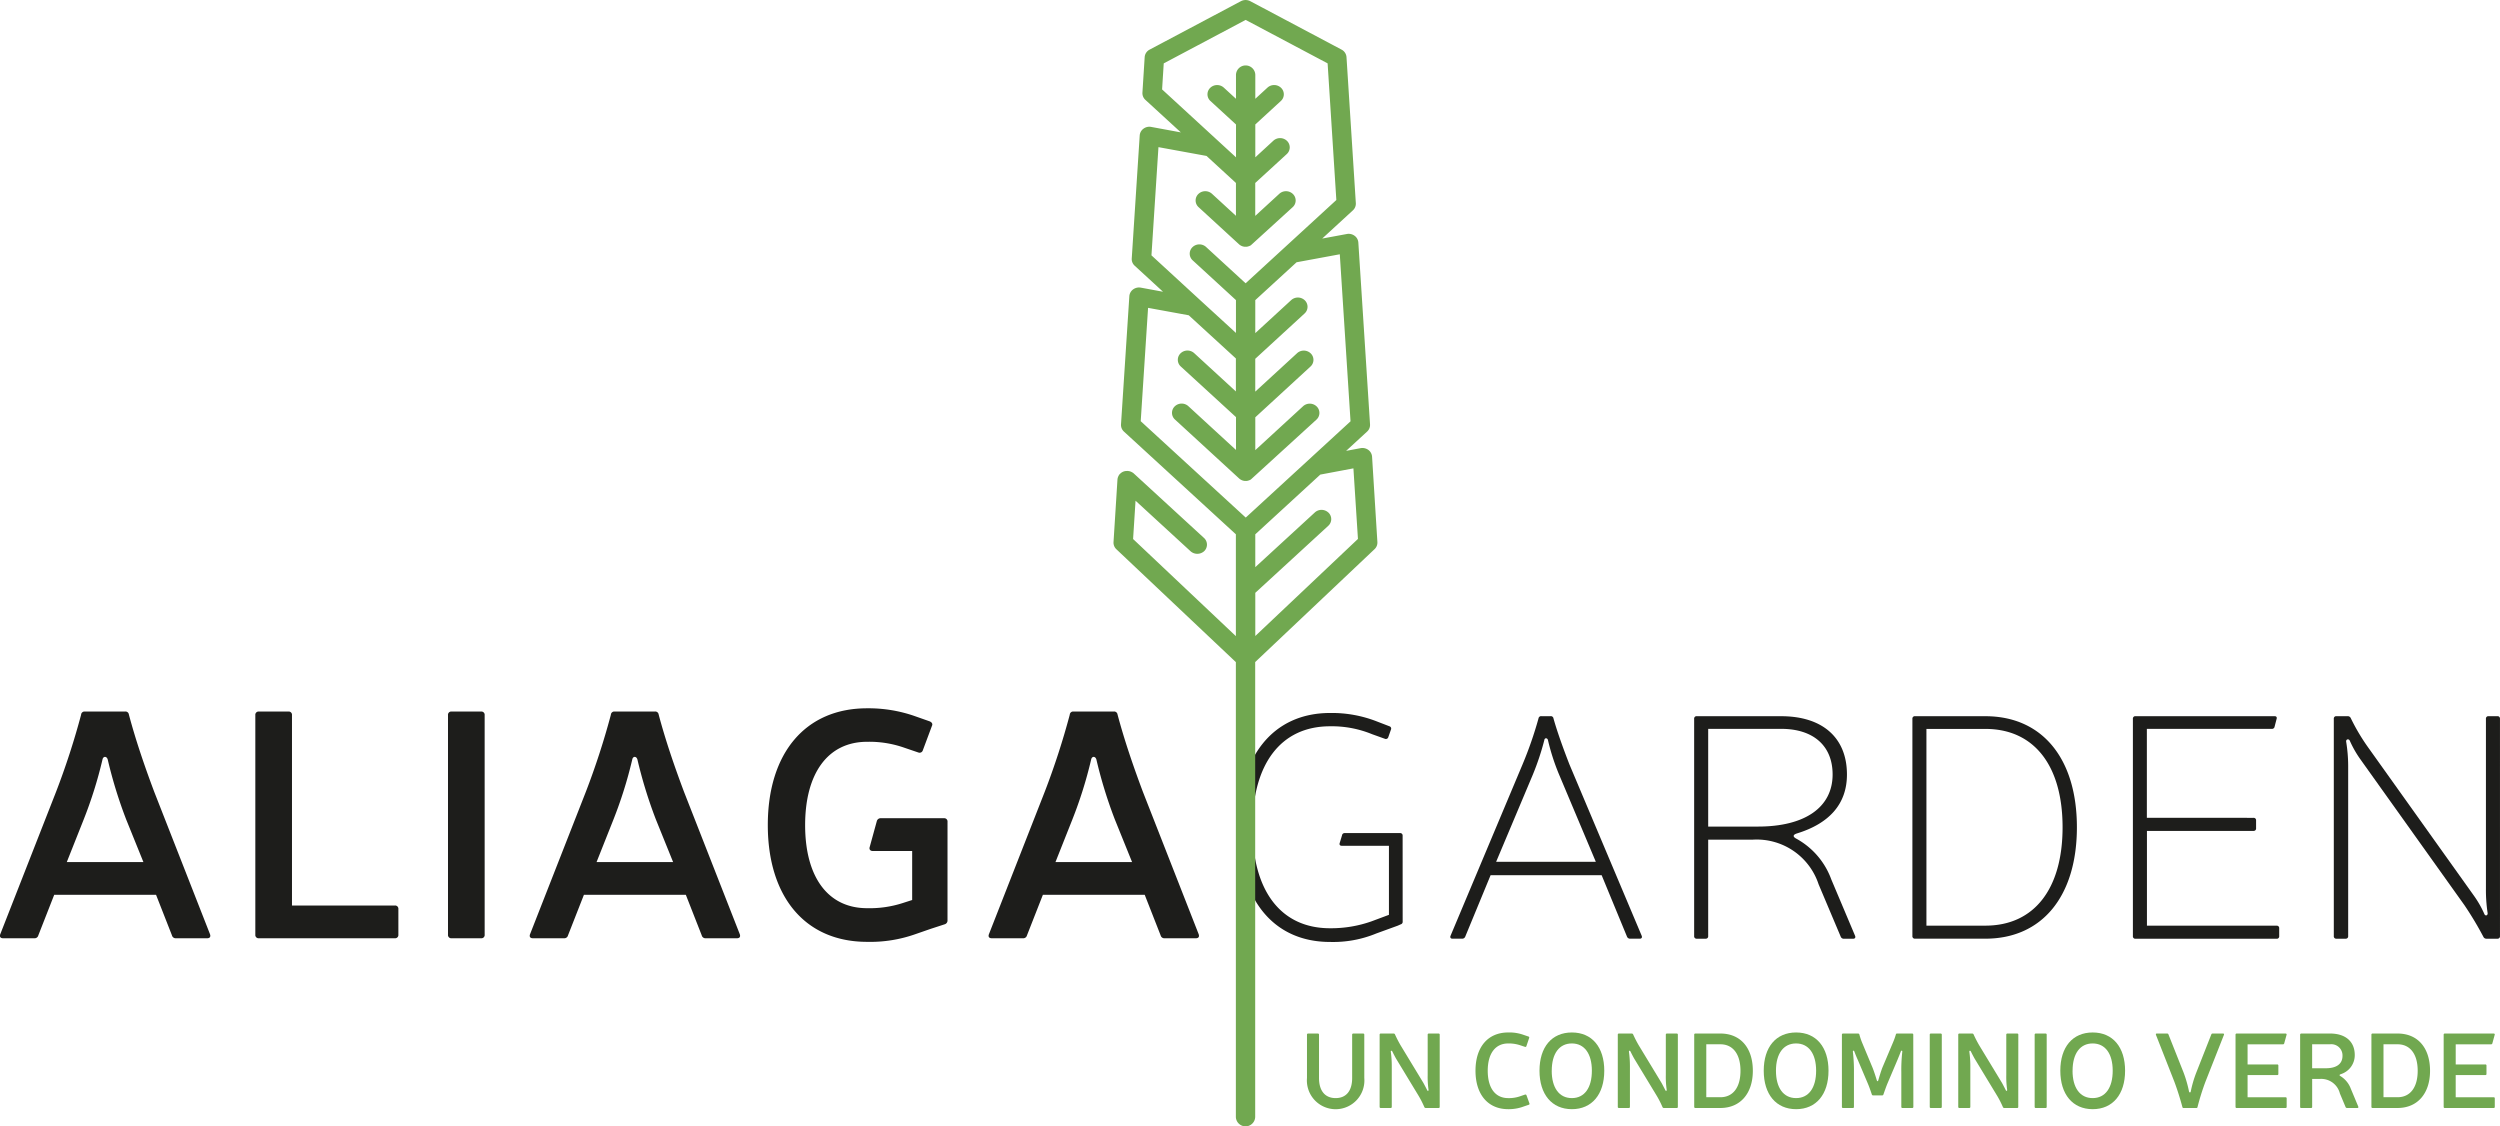 <svg xmlns="http://www.w3.org/2000/svg" width="190.286" height="85.722" viewBox="0 0 190.286 85.722">
  <g id="Aliaga" transform="translate(-323.009 -195.452)">
    <g id="Grupo_1949" data-name="Grupo 1949" transform="translate(417.252 249.718)">
      <path id="Trazado_1395" data-name="Trazado 1395" d="M652.82,394.017a.2.2,0,0,1-.149.223l-.223.1-1.636.595a8.611,8.611,0,0,1-3.521.645c-4.364,0-6.992-3.322-6.992-8.727,0-5.355,2.628-8.7,6.992-8.7a9.374,9.374,0,0,1,3.57.645l.967.372a.181.181,0,0,1,.1.248l-.2.57a.194.194,0,0,1-.273.124l-.967-.347a8.061,8.061,0,0,0-3.2-.6c-3.743,0-5.9,2.876-5.9,7.686,0,4.835,2.158,7.686,5.9,7.686a9.217,9.217,0,0,0,3.148-.521l1.339-.5v-5.256h-3.595c-.124,0-.2-.074-.149-.223l.173-.57a.2.2,0,0,1,.223-.173h4.19a.183.183,0,0,1,.2.2Z" transform="translate(-640.3 -378.15)" fill="#1d1d1b"/>
      <path id="Trazado_1396" data-name="Trazado 1396" d="M697.726,391.084l-1.934,4.686a.249.249,0,0,1-.248.149h-.719c-.148,0-.2-.1-.148-.223l5.479-13.041a29.294,29.294,0,0,0,1.215-3.5.2.2,0,0,1,.223-.173h.694a.2.2,0,0,1,.223.173c.3,1.066.769,2.355,1.215,3.5l5.5,13.041c.05.124,0,.223-.149.223h-.719a.248.248,0,0,1-.248-.149l-1.934-4.686Zm8.008-1.017-2.777-6.595a16.469,16.469,0,0,1-.868-2.677c-.049-.174-.248-.174-.273,0a19.812,19.812,0,0,1-.893,2.677l-2.777,6.595Z" transform="translate(-678.512 -378.737)" fill="#1d1d1b"/>
      <path id="Trazado_1397" data-name="Trazado 1397" d="M763.773,378.985c3.148,0,5.008,1.636,5.008,4.438,0,2.281-1.388,3.744-3.818,4.488-.3.1-.322.248-.025.4a5.8,5.8,0,0,1,2.653,3.1l1.81,4.289c.05.124,0,.223-.148.223h-.694a.248.248,0,0,1-.248-.149l-1.686-3.992a4.963,4.963,0,0,0-5.033-3.4H758.22v7.338a.182.182,0,0,1-.2.2h-.669a.183.183,0,0,1-.2-.2V379.183a.183.183,0,0,1,.2-.2Zm-1.76,8.4c3.57,0,5.677-1.463,5.677-3.967,0-2.182-1.463-3.471-3.917-3.471H758.22v7.438Z" transform="translate(-722.445 -378.737)" fill="#1d1d1b"/>
      <path id="Trazado_1398" data-name="Trazado 1398" d="M818.63,378.985c4.314,0,6.966,3.2,6.966,8.454s-2.653,8.479-6.966,8.479h-5.355a.183.183,0,0,1-.2-.2V379.183a.183.183,0,0,1,.2-.2Zm-4.487,15.941h4.487c3.718,0,5.876-2.8,5.876-7.487s-2.158-7.487-5.876-7.487h-4.487Z" transform="translate(-761.757 -378.737)" fill="#1d1d1b"/>
      <path id="Trazado_1399" data-name="Trazado 1399" d="M878.757,386.72a.182.182,0,0,1,.2.2v.595a.182.182,0,0,1-.2.2h-8.107v7.214h9.867a.182.182,0,0,1,.2.2v.595a.182.182,0,0,1-.2.2H869.781a.183.183,0,0,1-.2-.2V379.183a.183.183,0,0,1,.2-.2h10.586c.124,0,.2.074.148.223l-.148.57a.2.2,0,0,1-.223.173h-9.5v6.768Z" transform="translate(-801.48 -378.737)" fill="#1d1d1b"/>
      <path id="Trazado_1400" data-name="Trazado 1400" d="M933.724,395.72a.182.182,0,0,1-.2.2h-.818a.249.249,0,0,1-.248-.149,25.655,25.655,0,0,0-1.438-2.4l-7.958-11.157a8.075,8.075,0,0,1-.769-1.363c-.074-.174-.322-.124-.273.1a11.529,11.529,0,0,1,.149,1.81V395.72a.182.182,0,0,1-.2.2h-.694a.182.182,0,0,1-.2-.2V379.183a.182.182,0,0,1,.2-.2h.843a.248.248,0,0,1,.248.148,15.565,15.565,0,0,0,1.413,2.355l7.958,11.157a7.807,7.807,0,0,1,.793,1.388c.074.2.3.124.248-.1a11.664,11.664,0,0,1-.124-1.81V379.183a.182.182,0,0,1,.2-.2h.669a.182.182,0,0,1,.2.2Z" transform="translate(-837.682 -378.737)" fill="#1d1d1b"/>
    </g>
    <g id="Grupo_1953" data-name="Grupo 1953" transform="translate(323.009 195.452)">
      <path id="Trazado_1401" data-name="Trazado 1401" d="M628.057,230.212a.7.7,0,0,0-.3-.527.771.771,0,0,0-.575-.121l-1.1.206,1.592-1.463a.685.685,0,0,0,.228-.556l-.89-13.84a.694.694,0,0,0-.3-.524.756.756,0,0,0-.576-.124l-1.875.347,2.333-2.144a.686.686,0,0,0,.227-.553l-.71-11.111a.7.7,0,0,0-.377-.574l-6.945-3.685a.764.764,0,0,0-.716,0l-6.945,3.685a.7.7,0,0,0-.379.575l-.171,2.7a.691.691,0,0,0,.225.55l2.7,2.476-2.242-.414a.75.75,0,0,0-.59.123.7.7,0,0,0-.3.523l-.606,9.364a.685.685,0,0,0,.225.553l2.155,1.98-1.678-.31a.759.759,0,0,0-.585.124.7.7,0,0,0-.3.523l-.634,9.754a.685.685,0,0,0,.225.554l8.518,7.817v7.751l-7.823-7.391.186-2.916,4.193,3.852a.779.779,0,0,0,1.017,0,.687.687,0,0,0,0-1.019l-5.356-4.919-.08-.062-.013,0a.674.674,0,0,0-.328-.113l-.065-.007-.03.005a.7.7,0,0,0-.5.2l-.108.109v.026a.679.679,0,0,0-.106.321l-.3,4.757a.692.692,0,0,0,.218.544l9.094,8.591v34.625a.736.736,0,0,0,1.471,0V245.844l9.083-8.591a.685.685,0,0,0,.218-.546Zm-12.6-22.891,2.239,2.057,0,2.5-1.826-1.677a.758.758,0,0,0-1.017,0,.686.686,0,0,0,0,1.019l3.064,2.814a.743.743,0,0,0,.452.2l.007,0,.171,0,.023-.014a.732.732,0,0,0,.263-.1l3.182-2.9a.685.685,0,0,0,0-1.018.757.757,0,0,0-1.018,0l-1.832,1.682,0-2.506,2.4-2.2a.687.687,0,0,0,0-1.018.76.76,0,0,0-1.019,0l-1.376,1.265v-2.5l1.943-1.785a.685.685,0,0,0,0-1.019.757.757,0,0,0-1.017,0l-.926.851v-1.83a.736.736,0,0,0-1.471,0v1.83l-.926-.85a.757.757,0,0,0-1.017,0,.686.686,0,0,0,0,1.019l1.945,1.786v2.5l-5.626-5.169.125-1.982,6.237-3.309,6.237,3.309.664,10.4-6.906,6.338-3.01-2.764a.757.757,0,0,0-1.018,0,.686.686,0,0,0,0,1.019l3.293,3.024v2.5l-2.832-2.595h0l-3.6-3.31.533-8.236Zm-1.353,12.129,3.588,3.287v2.511l-3.177-2.919a.757.757,0,0,0-1.017,0,.687.687,0,0,0,0,1.019L617.7,227.2v2.5l-3.628-3.334a.757.757,0,0,0-1.016,0,.685.685,0,0,0,0,1.019l4.871,4.475a.744.744,0,0,0,.463.2h0l.156,0,.023-.013a.738.738,0,0,0,.263-.1l4.991-4.556a.686.686,0,0,0,0-1.018.757.757,0,0,0-1.018,0l-3.636,3.341v-2.5l4.2-3.862a.685.685,0,0,0,0-1.018.758.758,0,0,0-1.018,0l-3.185,2.927v-2.5l3.753-3.448a.686.686,0,0,0,0-1.019.758.758,0,0,0-1.017,0l-2.734,2.513v-2.511l3.143-2.882,3.29-.608.817,12.714-7.976,7.327-7.994-7.336.56-8.627Zm10.615,15.006a.758.758,0,0,0-1.017,0l-4.534,4.165v-2.5l4.947-4.545,2.522-.475.345,5.371-7.813,7.389v-3.287l5.553-5.1a.685.685,0,0,0,0-1.019Z" transform="translate(-523.623 -195.452)" fill="#71a850"/>
      <g id="Grupo_1950" data-name="Grupo 1950" transform="translate(0 53.912)">
        <path id="Trazado_1402" data-name="Trazado 1402" d="M327.135,391.741l-1.209,3.086a.29.29,0,0,1-.3.222h-2.37c-.222,0-.3-.123-.222-.321l4.247-10.838a57.356,57.356,0,0,0,1.9-5.851.261.261,0,0,1,.3-.247h3.036a.259.259,0,0,1,.3.222c.519,1.95,1.185,3.9,1.926,5.876l4.246,10.838c.074.2,0,.321-.222.321h-2.37a.29.29,0,0,1-.3-.222l-1.21-3.086Zm6.789-2.493-1.308-3.234a34.585,34.585,0,0,1-1.407-4.567c-.075-.272-.346-.272-.4,0a32.569,32.569,0,0,1-1.432,4.567l-1.284,3.234Z" transform="translate(-323.009 -377.545)" fill="#1d1d1b"/>
        <path id="Trazado_1403" data-name="Trazado 1403" d="M399.052,392.556a.247.247,0,0,1,.272.271v1.95a.247.247,0,0,1-.272.271H388.707a.247.247,0,0,1-.271-.271V378.063a.247.247,0,0,1,.271-.271h2.247a.247.247,0,0,1,.272.271v14.492Z" transform="translate(-369.002 -377.545)" fill="#1d1d1b"/>
        <path id="Trazado_1404" data-name="Trazado 1404" d="M440.6,394.777a.247.247,0,0,1-.272.271H438.08a.247.247,0,0,1-.271-.271V378.063a.247.247,0,0,1,.271-.271h2.247a.247.247,0,0,1,.272.271Z" transform="translate(-403.71 -377.545)" fill="#1d1d1b"/>
        <path id="Trazado_1405" data-name="Trazado 1405" d="M462.872,391.741l-1.21,3.086a.29.29,0,0,1-.3.222H459c-.223,0-.3-.123-.223-.321l4.247-10.838a57.424,57.424,0,0,0,1.9-5.851.261.261,0,0,1,.3-.247h3.036a.259.259,0,0,1,.3.222c.518,1.95,1.185,3.9,1.926,5.876l4.246,10.838c.074.2,0,.321-.222.321h-2.37a.29.29,0,0,1-.3-.222l-1.21-3.086Zm6.789-2.493-1.308-3.234a34.64,34.64,0,0,1-1.407-4.567c-.074-.272-.345-.272-.395,0a32.614,32.614,0,0,1-1.432,4.567l-1.284,3.234Z" transform="translate(-418.428 -377.545)" fill="#1d1d1b"/>
        <path id="Trazado_1406" data-name="Trazado 1406" d="M533.443,393.082a.3.3,0,0,1-.222.321l-1.062.346-1.21.42a10.27,10.27,0,0,1-3.629.568c-4.715,0-7.555-3.432-7.555-8.888s2.839-8.888,7.555-8.888a10.659,10.659,0,0,1,3.629.593l1.136.4c.173.074.247.2.173.345l-.691,1.852a.257.257,0,0,1-.345.173l-1.086-.37a8.018,8.018,0,0,0-2.815-.444c-2.962,0-4.715,2.37-4.715,6.345s1.753,6.32,4.715,6.32a8.178,8.178,0,0,0,2.741-.4l.691-.222v-3.728h-2.987c-.2,0-.3-.123-.247-.3l.543-1.975a.3.3,0,0,1,.321-.222h4.79a.247.247,0,0,1,.271.271Z" transform="translate(-461.324 -376.961)" fill="#1d1d1b"/>
        <path id="Trazado_1407" data-name="Trazado 1407" d="M580.488,391.741l-1.21,3.086a.29.29,0,0,1-.3.222h-2.37c-.222,0-.3-.123-.222-.321l4.247-10.838a57.5,57.5,0,0,0,1.9-5.851.26.26,0,0,1,.3-.247h3.037a.259.259,0,0,1,.3.222c.519,1.95,1.185,3.9,1.926,5.876l4.246,10.838c.074.2,0,.321-.222.321h-2.37a.29.29,0,0,1-.3-.222l-1.21-3.086Zm6.789-2.493-1.308-3.234a34.59,34.59,0,0,1-1.407-4.567c-.074-.272-.346-.272-.4,0a32.557,32.557,0,0,1-1.432,4.567l-1.283,3.234Z" transform="translate(-501.11 -377.545)" fill="#1d1d1b"/>
      </g>
      <g id="Grupo_1952" data-name="Grupo 1952" transform="translate(99.48 78.586)">
        <g id="Grupo_1951" data-name="Grupo 1951">
          <path id="Trazado_1408" data-name="Trazado 1408" d="M662.294,463.691a2.189,2.189,0,1,1-4.363,0v-3.3a.081.081,0,0,1,.089-.089h.738a.082.082,0,0,1,.089.089v3.3c0,.973.462,1.524,1.265,1.524s1.257-.551,1.257-1.524v-3.3a.081.081,0,0,1,.089-.089h.746a.081.081,0,0,1,.089.089Z" transform="translate(-657.931 -460.22)" fill="#71a850"/>
          <path id="Trazado_1409" data-name="Trazado 1409" d="M681.119,465.88a.081.081,0,0,1-.089.089h-.973a.117.117,0,0,1-.105-.065,7.366,7.366,0,0,0-.422-.835l-1.735-2.863c-.105-.186-.2-.373-.284-.543-.048-.089-.13-.057-.113.032a7.926,7.926,0,0,1,.073,1.127v3.057a.081.081,0,0,1-.089.089h-.746a.081.081,0,0,1-.089-.089v-5.49a.081.081,0,0,1,.089-.089h.973a.117.117,0,0,1,.105.065,9,9,0,0,0,.43.835l1.735,2.862c.105.194.2.381.284.543.041.105.121.065.105-.032a6.815,6.815,0,0,1-.064-1.111V460.39a.081.081,0,0,1,.089-.089h.738a.081.081,0,0,1,.089.089Z" transform="translate(-671.017 -460.22)" fill="#71a850"/>
          <path id="Trazado_1410" data-name="Trazado 1410" d="M704.8,465.656a3.234,3.234,0,0,1-1.2.211c-1.549,0-2.489-1.127-2.489-2.927s.941-2.911,2.489-2.911a3.18,3.18,0,0,1,1.184.187l.357.121a.079.079,0,0,1,.057.105l-.211.625a.08.08,0,0,1-.106.057l-.365-.121a2.752,2.752,0,0,0-.916-.138c-.981,0-1.557.77-1.557,2.076,0,1.321.576,2.084,1.557,2.084a2.568,2.568,0,0,0,.924-.146l.357-.122a.091.091,0,0,1,.114.057l.219.608a.076.076,0,0,1-.057.113Z" transform="translate(-688.285 -460.029)" fill="#71a850"/>
          <path id="Trazado_1411" data-name="Trazado 1411" d="M722.444,462.94c0,1.8-.941,2.927-2.465,2.927s-2.465-1.127-2.465-2.927.933-2.911,2.465-2.911S722.444,461.148,722.444,462.94Zm-4,0c0,1.3.567,2.084,1.532,2.084s1.524-.786,1.524-2.084-.568-2.076-1.524-2.076S718.447,461.634,718.447,462.94Z" transform="translate(-699.816 -460.029)" fill="#71a850"/>
          <path id="Trazado_1412" data-name="Trazado 1412" d="M742.148,465.88a.081.081,0,0,1-.089.089h-.973a.116.116,0,0,1-.105-.065,7.376,7.376,0,0,0-.422-.835l-1.735-2.863c-.106-.186-.2-.373-.284-.543-.049-.089-.13-.057-.113.032a7.971,7.971,0,0,1,.073,1.127v3.057a.081.081,0,0,1-.089.089h-.746a.081.081,0,0,1-.089-.089v-5.49a.081.081,0,0,1,.089-.089h.973a.118.118,0,0,1,.105.065,8.937,8.937,0,0,0,.43.835l1.735,2.862c.105.194.2.381.284.543.041.105.122.065.105-.032a6.772,6.772,0,0,1-.065-1.111V460.39a.081.081,0,0,1,.089-.089h.738a.081.081,0,0,1,.089.089Z" transform="translate(-713.919 -460.22)" fill="#71a850"/>
          <path id="Trazado_1413" data-name="Trazado 1413" d="M759.158,460.3c1.541,0,2.473,1.095,2.473,2.838,0,1.719-.949,2.83-2.473,2.83h-1.9a.081.081,0,0,1-.089-.089v-5.49a.081.081,0,0,1,.089-.089Zm-1.07,4.849h1.07c.957,0,1.533-.738,1.533-2.011s-.576-2.019-1.533-2.019h-1.07Z" transform="translate(-727.695 -460.22)" fill="#71a850"/>
          <path id="Trazado_1414" data-name="Trazado 1414" d="M779.9,462.94c0,1.8-.94,2.927-2.465,2.927s-2.465-1.127-2.465-2.927.933-2.911,2.465-2.911S779.9,461.148,779.9,462.94Zm-4,0c0,1.3.567,2.084,1.532,2.084s1.525-.786,1.525-2.084-.568-2.076-1.525-2.076S775.9,461.634,775.9,462.94Z" transform="translate(-740.204 -460.029)" fill="#71a850"/>
          <path id="Trazado_1415" data-name="Trazado 1415" d="M800.461,465.88a.081.081,0,0,1-.089.089h-.738a.081.081,0,0,1-.089-.089v-2.627a12.385,12.385,0,0,1,.073-1.557c.016-.105-.073-.13-.113-.024-.081.219-.17.43-.259.649l-.771,1.816c-.089.219-.2.535-.292.8a.1.1,0,0,1-.106.073H797.4a.1.1,0,0,1-.1-.073c-.089-.268-.2-.584-.292-.8l-.77-1.816c-.1-.219-.186-.43-.267-.649-.041-.105-.122-.081-.113.024a12.379,12.379,0,0,1,.081,1.557v2.627a.081.081,0,0,1-.089.089h-.738a.081.081,0,0,1-.089-.089v-5.49a.081.081,0,0,1,.089-.089h1.135a.1.1,0,0,1,.105.073,5.213,5.213,0,0,0,.2.6l.811,1.946c.114.292.235.665.316.941.024.089.089.089.113,0,.081-.284.195-.657.3-.941l.819-1.938a5.454,5.454,0,0,0,.219-.608.085.085,0,0,1,.1-.073h1.135a.081.081,0,0,1,.089.089Z" transform="translate(-754.307 -460.22)" fill="#71a850"/>
          <path id="Trazado_1416" data-name="Trazado 1416" d="M818.435,465.88a.081.081,0,0,1-.089.089h-.738a.081.081,0,0,1-.089-.089v-5.49a.081.081,0,0,1,.089-.089h.738a.081.081,0,0,1,.089.089Z" transform="translate(-770.117 -460.22)" fill="#71a850"/>
          <path id="Trazado_1417" data-name="Trazado 1417" d="M829.379,465.88a.081.081,0,0,1-.089.089h-.973a.117.117,0,0,1-.105-.065,7.366,7.366,0,0,0-.422-.835l-1.735-2.863c-.105-.186-.2-.373-.284-.543-.048-.089-.13-.057-.113.032a7.971,7.971,0,0,1,.073,1.127v3.057a.081.081,0,0,1-.089.089H824.9a.081.081,0,0,1-.089-.089v-5.49a.081.081,0,0,1,.089-.089h.973a.117.117,0,0,1,.105.065,9,9,0,0,0,.43.835l1.735,2.862c.105.194.2.381.284.543.04.105.121.065.105-.032a6.813,6.813,0,0,1-.065-1.111V460.39a.081.081,0,0,1,.089-.089h.738a.081.081,0,0,1,.089.089Z" transform="translate(-775.24 -460.22)" fill="#71a850"/>
          <path id="Trazado_1418" data-name="Trazado 1418" d="M845.319,465.88a.081.081,0,0,1-.089.089h-.738a.081.081,0,0,1-.089-.089v-5.49a.081.081,0,0,1,.089-.089h.738a.081.081,0,0,1,.089.089Z" transform="translate(-789.016 -460.22)" fill="#71a850"/>
          <path id="Trazado_1419" data-name="Trazado 1419" d="M855.91,462.94c0,1.8-.941,2.927-2.465,2.927s-2.465-1.127-2.465-2.927.933-2.911,2.465-2.911S855.91,461.148,855.91,462.94Zm-4,0c0,1.3.568,2.084,1.532,2.084s1.525-.786,1.525-2.084-.568-2.076-1.525-2.076S851.913,461.634,851.913,462.94Z" transform="translate(-793.64 -460.029)" fill="#71a850"/>
          <path id="Trazado_1420" data-name="Trazado 1420" d="M879.259,463.958a18.272,18.272,0,0,0-.608,1.938.085.085,0,0,1-.1.073H877.6a.085.085,0,0,1-.1-.073c-.17-.632-.373-1.289-.616-1.938l-1.395-3.552c-.024-.065,0-.106.073-.106h.778a.1.1,0,0,1,.1.073l1.151,2.9a9.58,9.58,0,0,1,.414,1.443c.016.089.122.089.13,0a8.829,8.829,0,0,1,.422-1.443l1.143-2.9a.1.1,0,0,1,.1-.073h.786c.073,0,.1.041.073.106Z" transform="translate(-810.868 -460.22)" fill="#71a850"/>
          <path id="Trazado_1421" data-name="Trazado 1421" d="M899.049,462.653a.081.081,0,0,1,.089.089v.632a.081.081,0,0,1-.089.089h-2.254v1.687h2.886a.081.081,0,0,1,.089.089v.641a.081.081,0,0,1-.089.089h-3.714a.081.081,0,0,1-.089-.089v-5.49a.082.082,0,0,1,.089-.089h3.714c.065,0,.1.041.081.1l-.178.649a.1.1,0,0,1-.105.073h-2.684v1.533Z" transform="translate(-825.202 -460.22)" fill="#71a850"/>
          <path id="Trazado_1422" data-name="Trazado 1422" d="M914.7,460.3c1.184,0,1.881.617,1.881,1.638a1.513,1.513,0,0,1-1.078,1.46c-.105.049-.105.089-.008.146a1.887,1.887,0,0,1,.779.941l.575,1.378c.025.065-.008.105-.073.105h-.786a.117.117,0,0,1-.105-.065l-.438-1.046a1.462,1.462,0,0,0-1.524-1.1h-.584v2.125a.081.081,0,0,1-.089.089h-.738a.081.081,0,0,1-.089-.089v-5.49a.081.081,0,0,1,.089-.089Zm-.333,2.644c.835,0,1.281-.332,1.281-.949a.851.851,0,0,0-.949-.876h-1.362v1.824Z" transform="translate(-836.83 -460.22)" fill="#71a850"/>
          <path id="Trazado_1423" data-name="Trazado 1423" d="M932.693,460.3c1.541,0,2.473,1.095,2.473,2.838,0,1.719-.949,2.83-2.473,2.83h-1.9a.081.081,0,0,1-.089-.089v-5.49a.081.081,0,0,1,.089-.089Zm-1.07,4.849h1.07c.957,0,1.533-.738,1.533-2.011s-.576-2.019-1.533-2.019h-1.07Z" transform="translate(-849.685 -460.22)" fill="#71a850"/>
          <path id="Trazado_1424" data-name="Trazado 1424" d="M952.381,462.653a.081.081,0,0,1,.089.089v.632a.081.081,0,0,1-.089.089h-2.254v1.687h2.886a.081.081,0,0,1,.089.089v.641a.081.081,0,0,1-.089.089H949.3a.081.081,0,0,1-.089-.089v-5.49a.081.081,0,0,1,.089-.089h3.714c.065,0,.1.041.081.1l-.178.649a.1.1,0,0,1-.105.073h-2.684v1.533Z" transform="translate(-862.693 -460.22)" fill="#71a850"/>
        </g>
      </g>
    </g>
  </g>
</svg>
